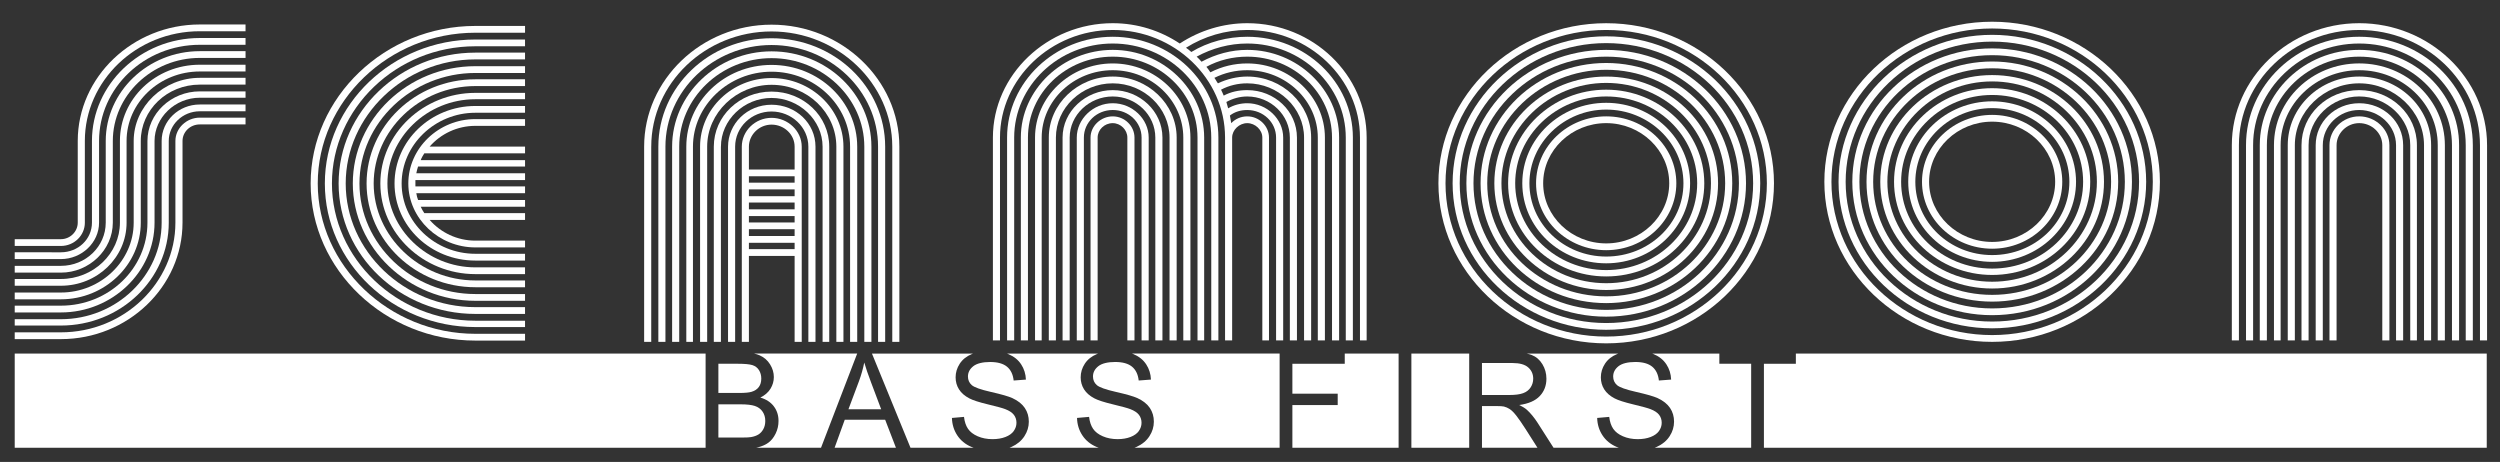 <?xml version="1.0" encoding="UTF-8"?>
<svg id="Layer_1" data-name="Layer 1" xmlns="http://www.w3.org/2000/svg" viewBox="0 0 1901.04 351.26">
  <rect x="0" y="0" width="1901.04" height="351.26" fill="#333333" stroke="none"/>
  <defs>
    <style>
      .cls-1 {
        fill: #fff;
      }
    </style>
  </defs>
  <polygon class="cls-1" points="642.37 319.15 634.64 340.48 681.29 340.48 673.08 319.15 642.37 319.15"/>
  <path class="cls-1" d="M865.96,327.74c1.39-1.92,2.08-4.01,2.08-6.29s-.67-4.32-2-6.04c-1.34-1.72-3.54-3.16-6.61-4.33-1.97-.77-6.33-1.96-13.07-3.58-6.75-1.62-11.47-3.15-14.18-4.58-3.51-1.84-6.12-4.12-7.84-6.84-1.72-2.72-2.58-5.77-2.58-9.14,0-3.71,1.05-7.17,3.16-10.39s5.18-5.67,9.22-7.34c.3-.12.6-.23.9-.34h-69.33c.41.15.81.3,1.21.47,4.16,1.75,7.36,4.33,9.59,7.74,2.24,3.41,3.44,7.26,3.61,11.57l-9.32.7c-.5-4.64-2.2-8.15-5.08-10.52-2.89-2.37-7.16-3.56-12.8-3.56s-10.16,1.08-12.85,3.23c-2.69,2.15-4.03,4.75-4.03,7.79,0,2.64.95,4.81,2.86,6.51,1.87,1.7,6.75,3.45,14.65,5.24,7.9,1.79,13.32,3.35,16.25,4.68,4.27,1.97,7.43,4.47,9.47,7.49,2.04,3.02,3.06,6.5,3.06,10.44s-1.12,7.59-3.36,11.05c-2.24,3.46-5.45,6.14-9.64,8.06-.56.26-1.14.5-1.72.72h67.9c-.66-.23-1.31-.48-1.93-.74-4.49-1.94-8.01-4.85-10.57-8.74s-3.9-8.29-4.03-13.2l9.17-.8c.43,3.67,1.44,6.69,3.03,9.04,1.59,2.35,4.05,4.26,7.39,5.71,3.34,1.45,7.1,2.18,11.27,2.18,3.71,0,6.98-.55,9.82-1.65,2.84-1.1,4.95-2.61,6.34-4.53Z"/>
  <path class="cls-1" d="M573.47,268.86c1.52.34,2.9.78,4.13,1.32,3.39,1.49,6.04,3.77,7.96,6.86,1.92,3.09,2.88,6.32,2.88,9.69,0,3.14-.85,6.09-2.55,8.87-1.7,2.77-4.28,5.01-7.71,6.71,4.44,1.3,7.86,3.52,10.24,6.66,2.39,3.14,3.58,6.85,3.58,11.12,0,3.44-.73,6.64-2.18,9.59-1.45,2.96-3.25,5.24-5.39,6.84-2.14,1.6-4.82,2.81-8.04,3.63-.45.11-.92.22-1.41.32h49.34l27.5-71.62h-78.37Z"/>
  <path class="cls-1" d="M770.86,327.74c1.39-1.92,2.08-4.01,2.08-6.29s-.67-4.32-2-6.04c-1.34-1.72-3.54-3.16-6.61-4.33-1.97-.77-6.33-1.96-13.07-3.58-6.75-1.62-11.47-3.15-14.18-4.58-3.51-1.84-6.12-4.12-7.84-6.84-1.72-2.72-2.58-5.77-2.58-9.14,0-3.71,1.05-7.17,3.16-10.39,2.1-3.22,5.18-5.67,9.22-7.34.3-.12.6-.23.9-.34h-76.89l29.31,71.62h48.04c-.66-.23-1.31-.48-1.93-.74-4.49-1.94-8.01-4.85-10.57-8.74-2.55-3.89-3.9-8.29-4.03-13.2l9.17-.8c.43,3.67,1.44,6.69,3.03,9.04,1.59,2.35,4.05,4.26,7.39,5.71,3.34,1.45,7.1,2.18,11.27,2.18,3.71,0,6.98-.55,9.82-1.65,2.84-1.1,4.95-2.61,6.34-4.53Z"/>
  <path class="cls-1" d="M670.07,311.23l-7.66-20.34c-2.34-6.18-4.08-11.25-5.21-15.23-.94,4.71-2.25,9.39-3.96,14.03l-8.07,21.54h24.9Z"/>
  <path class="cls-1" d="M1307.4,268.86h-51.05c.41.15.81.3,1.21.47,4.16,1.75,7.35,4.33,9.59,7.74,2.24,3.41,3.44,7.26,3.61,11.57l-9.32.7c-.5-4.64-2.2-8.15-5.08-10.52-2.89-2.37-7.16-3.56-12.8-3.56s-10.16,1.08-12.85,3.23c-2.69,2.15-4.03,4.75-4.03,7.79,0,2.64.95,4.81,2.86,6.51,1.87,1.7,6.75,3.45,14.65,5.24,7.9,1.79,13.32,3.35,16.26,4.68,4.27,1.97,7.43,4.47,9.47,7.49,2.04,3.02,3.06,6.5,3.06,10.44s-1.12,7.59-3.36,11.05c-2.24,3.46-5.45,6.14-9.64,8.06-.56.26-1.14.5-1.72.72h73.35v-63.86h-24.19v-7.76Z"/>
  <path class="cls-1" d="M546.27,276.62v22.19h15.88c4.31,0,7.4-.28,9.27-.85,2.47-.73,4.33-1.95,5.59-3.66,1.25-1.7,1.88-3.84,1.88-6.41,0-2.44-.58-4.58-1.75-6.44-1.17-1.85-2.84-3.12-5.01-3.81-2.17-.68-5.89-1.03-11.17-1.03h-14.68Z"/>
  <path class="cls-1" d="M580.48,326.28c.97-1.79,1.45-3.85,1.45-6.19,0-2.74-.7-5.12-2.1-7.14-1.4-2.02-3.35-3.44-5.84-4.26-2.49-.82-6.07-1.23-10.74-1.23h-16.98v25.25h18.28c3.14,0,5.34-.12,6.61-.35,2.24-.4,4.11-1.07,5.61-2,1.5-.93,2.74-2.3,3.71-4.08Z"/>
  <rect class="cls-1" x="11.19" y="268.86" width="525.36" height="71.62"/>
  <path class="cls-1" d="M1261.51,327.74c1.39-1.92,2.08-4.01,2.08-6.29s-.67-4.32-2-6.04-3.54-3.16-6.61-4.33c-1.97-.77-6.33-1.96-13.07-3.58-6.75-1.62-11.47-3.15-14.18-4.58-3.51-1.84-6.12-4.12-7.84-6.84-1.72-2.72-2.58-5.77-2.58-9.14,0-3.71,1.05-7.17,3.16-10.39,2.1-3.22,5.18-5.67,9.22-7.34.3-.12.6-.23.9-.34h-69.73c1.44.29,2.73.64,3.84,1.07,3.41,1.32,6.13,3.65,8.16,6.99,2.04,3.34,3.06,7.03,3.06,11.07,0,5.21-1.69,9.6-5.06,13.17-3.37,3.57-8.58,5.84-15.63,6.81,2.57,1.24,4.52,2.46,5.86,3.66,2.84,2.6,5.53,5.86,8.06,9.77l12.19,19.08h49.7c-.66-.23-1.31-.48-1.93-.74-4.49-1.94-8.01-4.85-10.57-8.74-2.55-3.89-3.9-8.29-4.03-13.2l9.17-.8c.43,3.67,1.44,6.69,3.03,9.04,1.59,2.35,4.05,4.26,7.39,5.71,3.34,1.45,7.1,2.18,11.27,2.18,3.71,0,6.98-.55,9.82-1.65,2.84-1.1,4.95-2.61,6.34-4.53Z"/>
  <path class="cls-1" d="M1152.96,315.99c-1.84-2.34-3.48-3.97-4.93-4.91-1.45-.93-2.93-1.59-4.43-1.95-1.1-.23-2.91-.35-5.41-.35h-11.27v31.7h42.2l-9.14-14.37c-2.84-4.41-5.18-7.78-7.01-10.12Z"/>
  <polygon class="cls-1" points="1365.6 276.62 1341.31 276.62 1341.31 340.48 1890.96 340.48 1890.96 268.86 1365.6 268.86 1365.6 276.62"/>
  <rect class="cls-1" x="1073.24" y="268.86" width="43.96" height="71.62"/>
  <path class="cls-1" d="M1126.91,300.36h20.89c4.44,0,7.91-.46,10.42-1.38,2.5-.92,4.41-2.39,5.71-4.41,1.3-2.02,1.95-4.22,1.95-6.59,0-3.47-1.26-6.33-3.78-8.57-2.52-2.24-6.5-3.36-11.95-3.36h-23.24v24.29Z"/>
  <polygon class="cls-1" points="1022.57 276.62 982.75 276.62 982.75 299.36 1017.21 299.36 1017.21 308.02 982.75 308.02 982.75 340.48 1063.52 340.48 1063.52 268.86 1022.57 268.86 1022.57 276.62"/>
  <path class="cls-1" d="M862,269.33c4.16,1.75,7.36,4.33,9.59,7.74,2.24,3.41,3.44,7.26,3.61,11.57l-9.32.7c-.5-4.64-2.2-8.15-5.08-10.52-2.89-2.37-7.16-3.56-12.8-3.56s-10.16,1.08-12.85,3.23c-2.69,2.15-4.03,4.75-4.03,7.79,0,2.64.95,4.81,2.86,6.51,1.87,1.7,6.75,3.45,14.65,5.24,7.9,1.79,13.32,3.35,16.25,4.68,4.27,1.97,7.43,4.47,9.47,7.49,2.04,3.02,3.06,6.5,3.06,10.44s-1.12,7.59-3.36,11.05c-2.24,3.46-5.45,6.14-9.64,8.06-.56.26-1.14.5-1.72.72h110.35v-71.62h-112.24c.41.15.81.3,1.21.47Z"/>
  <path class="cls-1" d="M96.25,169.31v-62.14c0-28.99,24.98-52.82,55.7-52.82h34.76v-5.14h-34.76c-33.76,0-60.76,26.08-60.76,57.96v62.14c0,23.51-20.25,42.83-44.89,42.83H11.19v5.14h35.11c27.67,0,49.96-21.57,49.96-47.97Z"/>
  <path class="cls-1" d="M85.79,169.31v-62.14c0-34.45,29.7-63.13,66.17-63.13h34.76v-5.14h-34.76c-39.5,0-71.56,30.91-71.56,68.27v62.14c0,18.04-15.19,32.84-34.1,32.84H11.19v5.16h35.11c21.6,0,39.49-17.39,39.49-38Z"/>
  <path class="cls-1" d="M107.05,169.31v-62.14c0-23.51,19.93-42.83,44.91-42.83h34.76v-5.16h-34.76c-27.69,0-50.3,21.9-50.3,47.99v62.14c0,28.99-24.98,53.13-55.36,53.13H11.19v5.16h35.11c33.42,0,60.75-26.4,60.75-58.29Z"/>
  <path class="cls-1" d="M75.33,169.31v-62.14c0-40.26,34.42-73.11,76.62-73.11h34.76v-5.16h-34.76c-45.23,0-82.03,35.43-82.03,78.26v62.14c0,12.56-10.47,22.55-23.63,22.55H11.19v5.16h35.11c15.87,0,29.03-12.57,29.03-27.7Z"/>
  <path class="cls-1" d="M64.52,169.31v-62.14c0-45.73,39.16-83.42,87.43-83.42h34.76v-5.14h-34.76c-50.98,0-92.83,39.92-92.83,88.56v62.14c0,6.77-5.73,12.56-12.82,12.56H11.19v5.16h35.11c10.13,0,18.23-8.05,18.23-17.72Z"/>
  <path class="cls-1" d="M117.52,169.31v-62.14c0-17.72,15.53-32.86,34.44-32.86h34.76v-4.83h-34.76c-21.94,0-39.84,17.08-39.84,37.69v62.14c0,34.78-29.36,63.12-65.81,63.12H11.19v5.16h35.11c39.15,0,71.22-30.92,71.22-68.27Z"/>
  <path class="cls-1" d="M138.79,169.31v-62.14c0-6.77,5.73-12.56,13.16-12.56h34.76v-5.16h-34.76c-10.13,0-18.57,8.05-18.57,17.72v62.14c0,45.73-39.16,83.4-87.09,83.4H11.19v5.16h35.11c50.96,0,92.49-39.94,92.49-88.56Z"/>
  <path class="cls-1" d="M128.32,169.31v-62.14c0-12.25,10.47-22.55,23.63-22.55h34.76v-5.16h-34.76c-16.21,0-29.03,12.56-29.03,27.7v62.14c0,40.26-34.42,73.43-76.62,73.43H11.19v4.82h35.11c45.23,0,82.03-35.09,82.03-78.25Z"/>
  <path class="cls-1" d="M399.24,80.59h-37.8c-33.76,0-61.43,26.4-61.43,58.94s27.67,58.61,61.43,58.61h37.8v-5.16h-37.8c-30.71,0-56.03-24.16-56.03-53.46s25.32-53.78,56.03-53.78h37.8v-5.16Z"/>
  <path class="cls-1" d="M399.24,70.62h-37.8c-39.49,0-72.22,30.91-72.22,68.91s32.74,68.91,72.22,68.91h37.8v-5.14h-37.8c-36.45,0-66.83-28.99-66.83-63.77s30.04-64.08,66.83-64.08h37.8v-4.83Z"/>
  <path class="cls-1" d="M361.45,95.73h37.8v-5.16h-37.8c-28.01,0-50.96,22.22-50.96,48.95s23.29,48.62,50.96,48.62h37.8v-5.16h-37.8c-13.83,0-26.33-6.12-34.76-15.76h72.56v-5.16h-76.61c-1.02-1.61-2.03-3.22-2.71-4.83h79.32v-5.16h-81.34c-.67-1.61-1.01-3.22-1.35-5.16h82.69v-5.16h-83.37v-4.82h83.37v-5.16h-82.69c.34-1.61.68-3.22,1.35-5.16h81.34v-4.83h-79.32c.68-1.94,1.69-3.55,2.71-5.16h76.61v-5.14h-72.56c8.44-9.66,20.94-15.78,34.76-15.78Z"/>
  <path class="cls-1" d="M399.24,60.3h-37.8c-45.57,0-82.69,35.74-82.69,79.22s37.46,78.9,82.69,78.9h37.8v-5.16h-37.8c-42.2,0-77.29-33.48-77.29-73.74s34.76-74.07,77.29-74.07h37.8v-5.16Z"/>
  <path class="cls-1" d="M361.45,258.99h37.8v-5.16h-37.8c-65.49,0-119.83-51.84-119.83-114.31s54.01-114.64,119.83-114.64h37.8v-5.16h-37.8c-68.52,0-125.23,54.11-125.23,119.79s56.71,119.47,125.23,119.47Z"/>
  <path class="cls-1" d="M399.24,30.05h-37.8c-62.78,0-114.42,49.26-114.42,109.48s51.64,109.17,114.42,109.17h37.8v-4.83h-37.8c-59.74,0-109.03-47.34-109.03-104.34s48.95-104.34,109.03-104.34h37.8v-5.14Z"/>
  <path class="cls-1" d="M399.24,40.02h-37.8c-57.05,0-103.95,44.77-103.95,99.51s46.9,99.18,103.95,99.18h37.8v-5.16h-37.8c-54.01,0-98.56-42.51-98.56-94.03s44.55-94.35,98.56-94.35h37.8v-5.16Z"/>
  <path class="cls-1" d="M399.24,50.33h-37.8c-51.3,0-93.16,40.25-93.16,89.2s42.2,89.2,93.16,89.2h37.8v-5.14h-37.8c-48.27,0-88.1-38-88.1-84.05s39.83-84.05,88.1-84.05h37.8v-5.14Z"/>
  <path class="cls-1" d="M651.84,259.96V111.52c0-34.14-29.03-62.16-65.15-62.16s-64.81,28.01-64.81,62.16v148.44h5.06V111.52c0-31.25,27.01-57,59.74-57s59.74,25.44,59.74,57v148.44h5.4Z"/>
  <path class="cls-1" d="M673.1,259.96V111.52c0-45.42-38.82-82.44-86.41-82.44s-86.07,37.03-86.07,82.44v148.44h5.39V111.52c0-42.52,36.45-77.29,80.68-77.29s81,34.76,81,77.29v148.44h5.4Z"/>
  <path class="cls-1" d="M620.11,259.96V111.52c0-17.71-14.85-31.88-33.42-31.88s-33.08,14.48-33.08,31.88v148.44h5.4V111.52c0-14.82,12.48-26.74,27.67-26.74s28.01,11.92,28.01,26.74v148.44h5.4Z"/>
  <path class="cls-1" d="M495.22,111.52c0-48.31,41.18-87.6,91.47-87.6s91.81,39.61,91.81,87.6v148.44h5.39V111.52c0-50.88-43.87-92.76-97.2-92.76s-96.88,41.87-96.88,92.76v148.44h5.4V111.52Z"/>
  <path class="cls-1" d="M548.21,111.52c0-20.3,17.56-37.04,38.48-37.04s38.82,16.74,38.82,37.04v148.44h5.06V111.52c0-23.2-19.59-41.87-43.89-41.87s-43.89,18.68-43.89,41.87v148.44h5.4V111.52Z"/>
  <path class="cls-1" d="M586.7,39.05c-41.52,0-75.61,32.86-75.61,72.47v148.44h5.4V111.52c0-37.04,31.73-67.31,70.21-67.31s70.54,30.27,70.54,67.31v148.44h5.4V111.52c0-39.94-34.08-72.47-75.94-72.47Z"/>
  <path class="cls-1" d="M586.7,64.49c27.33,0,49.27,21.26,49.27,47.03v148.44h5.4V111.52c0-28.66-24.64-52.17-54.68-52.17s-54.34,23.51-54.34,52.17v148.44h5.39V111.52c0-25.77,22.28-47.03,48.95-47.03Z"/>
  <path class="cls-1" d="M609.65,259.96V111.52c0-11.92-10.47-21.91-22.95-21.91s-22.62,9.99-22.62,21.91v148.44h5.4v-65.36h34.76v65.36h5.4ZM569.48,111.52c0-9.03,7.76-16.76,17.22-16.76s17.54,7.4,17.54,16.76v17.37h-34.76v-17.37ZM569.48,134.05h34.76v4.83h-34.76v-4.83ZM569.48,144.04h34.76v5.14h-34.76v-5.14ZM569.48,154.01h34.76v5.16h-34.76v-5.16ZM569.48,164.32h34.76v4.83h-34.76v-4.83ZM569.48,174.3h34.76v5.16h-34.76v-5.16ZM569.48,189.44v-4.83h34.76v4.83h-34.76Z"/>
  <path class="cls-1" d="M862.68,258.84V104.59c0-8.7-7.43-16.1-16.54-16.1s-16.88,7.4-16.88,16.1v154.25h5.4V104.59c0-5.81,5.06-10.95,11.47-10.95,6.07,0,11.13,5.14,11.13,10.95v154.25h5.4Z"/>
  <path class="cls-1" d="M873.48,258.84V104.59c0-14.17-12.48-26.09-27.33-26.09s-27.35,11.92-27.35,26.09v154.25h5.4V104.59c0-11.6,9.79-20.94,21.94-20.94s21.94,9.34,21.94,20.94v154.25h5.39Z"/>
  <path class="cls-1" d="M883.94,258.84V104.59c0-19.96-17.2-36.06-37.8-36.06s-38.14,16.1-38.14,36.06v154.25h5.4V104.59c0-17.06,14.85-31.23,32.74-31.23s32.39,14.17,32.39,31.23v154.25h5.4Z"/>
  <path class="cls-1" d="M986.22,258.84V104.59c0-19.96-16.88-36.06-37.8-36.06-6.43,0-12.5,1.29-17.9,4.18-.67-1.61-1.35-3.22-2.03-4.51,6.09-3.22,12.84-4.83,19.93-4.83,23.61,0,43.2,18.68,43.2,41.22v154.25h5.39V104.59c0-25.44-21.94-46.38-48.59-46.38-7.77,0-15.53,1.94-22.28,5.16-1.02-1.29-1.69-2.9-2.71-4.18,7.77-3.87,16.21-5.81,24.99-5.81,29.36,0,53.66,23.2,53.66,51.21v154.25h5.4V104.59c0-30.91-26.67-56.35-59.06-56.35-9.8,0-19.25,2.25-28.03,6.75-1.01-1.61-2.01-2.9-3.03-4.18,9.46-5.16,20.25-7.73,31.06-7.73,35.43,0,64.47,27.7,64.47,61.51v154.25h5.39V104.59c0-36.39-31.71-66.66-69.85-66.66-12.16,0-23.97,3.22-34.78,9.01-1.01-1.29-2.35-2.57-3.7-3.86,11.82-6.44,24.98-9.99,38.48-9.99,41.18,0,74.92,32.21,74.92,71.5v154.25h5.4V104.59c0-42.18-36.11-76.64-80.32-76.64-14.87,0-29.72,3.86-42.54,11.58-1.35-1.29-2.69-2.25-4.06-3.22,13.84-8.69,30.04-13.52,46.6-13.52,46.91,0,85.71,37.03,85.71,81.79v154.25h5.08V104.59c0-47.66-40.83-86.95-90.79-86.95-18.23,0-36.13,5.47-51.32,15.45-14.51-9.66-32.07-15.45-50.96-15.45-49.96,0-91.13,39.29-91.13,86.95v154.25h5.39V104.59c0-44.77,38.82-81.79,85.74-81.79s85.4,37.03,85.4,81.79v154.25h5.39V104.59c0-5.81,5.4-10.95,11.49-10.95s11.47,5.14,11.47,10.95v154.25h5.06V104.59c0-8.7-7.43-16.1-16.54-16.1-4.74,0-9.12,1.94-12.16,5.16-.34-1.94-.68-3.87-1.02-5.81,3.72-2.9,8.44-4.18,13.18-4.18,12.14,0,21.93,9.34,21.93,20.94v154.25h5.4V104.59c0-14.17-12.5-26.09-27.33-26.09-5.06,0-10.13,1.29-14.52,3.87-.34-1.61-1.01-3.22-1.35-4.83,4.72-2.57,10.13-4.18,15.87-4.18,17.89,0,32.4,14.17,32.4,31.23v154.25h5.4Z"/>
  <path class="cls-1" d="M915.67,258.84V104.59c0-36.39-31.39-66.66-69.53-66.66s-69.87,30.27-69.87,66.66v154.25h5.4V104.59c0-33.8,29.02-61.51,64.47-61.51s64.47,27.7,64.47,61.51v154.25h5.06Z"/>
  <path class="cls-1" d="M905.22,258.84V104.59c0-30.91-26.68-56.35-59.08-56.35s-59.08,25.44-59.08,56.35v154.25h5.06V104.59c0-28.01,24.31-51.21,54.01-51.21s53.67,23.2,53.67,51.21v154.25h5.4Z"/>
  <path class="cls-1" d="M894.75,258.84V104.59c0-25.44-21.94-46.38-48.61-46.38s-48.61,20.94-48.61,46.38v154.25h5.4V104.59c0-22.55,19.57-41.22,43.2-41.22s43.2,18.68,43.2,41.22v154.25h5.4Z"/>
  <path class="cls-1" d="M926.48,258.84V104.59c0-42.18-36.47-76.64-80.34-76.64s-80.34,34.45-80.34,76.64v154.25h5.4V104.59c0-39.29,33.76-71.5,74.93-71.5s74.93,32.21,74.93,71.5v154.25h5.4Z"/>
  <path class="cls-1" d="M1221.38,190.24c29.36,0,53.33-22.87,53.33-50.88s-23.97-50.88-53.33-50.88-53.33,22.87-53.33,50.88,23.97,50.88,53.33,50.88ZM1221.38,93.63c26.33,0,47.93,20.61,47.93,45.73s-21.6,45.73-47.93,45.73-47.93-20.61-47.93-45.73,21.6-45.73,47.93-45.73Z"/>
  <path class="cls-1" d="M1221.38,200.23c35.11,0,63.8-27.38,63.8-60.87s-28.69-61.18-63.8-61.18-63.8,27.36-63.8,61.18,28.69,60.87,63.8,60.87ZM1221.38,83.33c32.07,0,58.74,25.12,58.74,56.03s-26.32,55.72-58.74,55.72-58.39-25.12-58.39-55.72,26.33-56.03,58.39-56.03Z"/>
  <path class="cls-1" d="M1221.38,240.79c58.74,0,106.32-45.71,106.32-101.43s-47.93-101.43-106.32-101.43-106.32,45.4-106.32,101.43,47.93,101.43,106.32,101.43ZM1221.38,43.07c55.36,0,100.92,43.16,100.92,96.29s-45.23,96.29-100.92,96.29-100.92-43.47-100.92-96.29,45.23-96.29,100.92-96.29Z"/>
  <path class="cls-1" d="M1221.38,261.09c70.21,0,127.58-54.76,127.58-121.73s-57.37-121.71-127.58-121.71-127.58,54.74-127.58,121.71,57.37,121.73,127.58,121.73ZM1221.38,22.79c67.16,0,122.18,52.5,122.18,116.57s-55.02,116.57-122.18,116.57-122.19-52.5-122.19-116.57,55.02-116.57,122.19-116.57Z"/>
  <path class="cls-1" d="M1221.38,210.21c41.18,0,74.59-31.88,74.59-70.85s-33.76-71.17-74.59-71.17-74.59,31.88-74.59,71.17,33.74,70.85,74.59,70.85ZM1221.38,73.35c38.14,0,69.19,29.62,69.19,66.01s-31.05,66.01-69.19,66.01-69.2-29.95-69.2-66.01,31.06-66.01,69.2-66.01Z"/>
  <path class="cls-1" d="M1221.38,230.49c52.65,0,95.85-40.9,95.85-91.13s-43.2-91.46-95.85-91.46-95.53,40.9-95.53,91.46,42.86,91.13,95.53,91.13ZM1221.38,53.06c49.61,0,90.47,38.96,90.47,86.3s-40.51,85.99-90.47,85.99-90.46-38.65-90.46-85.99,40.85-86.3,90.46-86.3Z"/>
  <path class="cls-1" d="M1221.38,220.52c46.92,0,85.06-36.39,85.06-81.16s-38.14-81.14-85.06-81.14-85.06,36.39-85.06,81.14,38.48,81.16,85.06,81.16ZM1221.38,63.05c43.89,0,79.66,34.45,79.66,76.31s-35.77,76-79.66,76-79.66-34.45-79.66-76,35.77-76.31,79.66-76.31Z"/>
  <path class="cls-1" d="M1221.38,250.78c64.47,0,117.13-50.23,117.13-111.42s-53.01-111.74-117.13-111.74-116.79,50.23-116.79,111.74,52.65,111.42,116.79,111.42ZM1221.38,32.78c61.43,0,111.73,47.97,111.73,106.58s-50.3,106.28-111.73,106.28-111.39-47.99-111.39-106.28,49.96-106.58,111.39-106.58Z"/>
  <path class="cls-1" d="M1514.85,199.11c35.11,0,63.8-27.38,63.8-60.87s-28.69-61.18-63.8-61.18-63.8,27.36-63.8,61.18,28.69,60.87,63.8,60.87ZM1514.85,82.21c32.07,0,58.74,25.12,58.74,56.03s-26.32,55.72-58.74,55.72-58.4-25.12-58.4-55.72,26.33-56.03,58.4-56.03Z"/>
  <path class="cls-1" d="M1514.85,239.66c58.74,0,106.32-45.71,106.32-101.43s-47.93-101.43-106.32-101.43-106.32,45.4-106.32,101.43,47.93,101.43,106.32,101.43ZM1514.85,41.95c55.36,0,100.92,43.16,100.92,96.29s-45.23,96.29-100.92,96.29-100.92-43.47-100.92-96.29,45.23-96.29,100.92-96.29Z"/>
  <path class="cls-1" d="M1514.85,229.36c52.65,0,95.85-40.9,95.85-91.13s-43.2-91.46-95.85-91.46-95.53,40.9-95.53,91.46,42.86,91.13,95.53,91.13ZM1514.85,51.93c49.61,0,90.47,38.96,90.47,86.3s-40.51,85.99-90.47,85.99-90.46-38.65-90.46-85.99,40.85-86.3,90.46-86.3Z"/>
  <path class="cls-1" d="M1514.85,219.39c46.92,0,85.06-36.39,85.06-81.16s-38.14-81.14-85.06-81.14-85.06,36.39-85.06,81.14,38.48,81.16,85.06,81.16ZM1514.85,61.92c43.89,0,79.66,34.45,79.66,76.31s-35.77,76-79.66,76-79.66-34.45-79.66-76,35.79-76.31,79.66-76.31Z"/>
  <path class="cls-1" d="M1514.85,259.96c70.21,0,127.58-54.76,127.58-121.73s-57.37-121.71-127.58-121.71-127.58,54.74-127.58,121.71,57.37,121.73,127.58,121.73ZM1514.85,21.66c67.16,0,122.18,52.5,122.18,116.57s-55.02,116.57-122.18,116.57-122.19-52.5-122.19-116.57,55.02-116.57,122.19-116.57Z"/>
  <path class="cls-1" d="M1514.85,209.08c41.18,0,74.59-31.88,74.59-70.85s-33.76-71.17-74.59-71.17-74.59,31.88-74.59,71.17,33.74,70.85,74.59,70.85ZM1514.85,72.22c38.14,0,69.19,29.62,69.19,66.01s-31.05,66.01-69.19,66.01-69.2-29.95-69.2-66.01,31.06-66.01,69.2-66.01Z"/>
  <path class="cls-1" d="M1514.85,249.65c64.47,0,117.13-50.23,117.13-111.42s-52.99-111.74-117.13-111.74-116.79,50.23-116.79,111.74,52.65,111.42,116.79,111.42ZM1514.85,31.65c61.43,0,111.73,47.97,111.73,106.59s-50.3,106.28-111.73,106.28-111.39-47.99-111.39-106.28,49.96-106.59,111.39-106.59Z"/>
  <path class="cls-1" d="M1514.85,189.12c29.36,0,53.33-22.87,53.33-50.88s-23.97-50.88-53.33-50.88-53.33,22.87-53.33,50.88,23.97,50.88,53.33,50.88ZM1514.85,92.51c26.33,0,47.93,20.61,47.93,45.73s-21.6,45.73-47.93,45.73-47.93-20.61-47.93-45.73,21.6-45.73,47.93-45.73Z"/>
  <path class="cls-1" d="M1827.39,258.84V110.38c0-17.71-14.85-31.88-33.42-31.88s-33.08,14.49-33.08,31.88v148.46h5.4V110.38c0-14.82,12.5-26.73,27.67-26.73s28.03,11.91,28.03,26.73v148.46h5.39Z"/>
  <path class="cls-1" d="M1816.94,258.84V110.38c0-11.92-10.47-21.9-22.96-21.9s-22.61,9.97-22.61,21.9v148.46h5.4V110.38c0-9.01,7.76-16.75,17.2-16.75s17.56,7.42,17.56,16.75v148.46h5.4Z"/>
  <path class="cls-1" d="M1793.98,17.64c-53.33,0-96.86,41.86-96.86,92.74v148.46h5.39V110.38c0-48.31,41.19-87.58,91.47-87.58s91.83,39.6,91.83,87.58v148.46h5.39V110.38c0-50.88-43.87-92.74-97.22-92.74Z"/>
  <path class="cls-1" d="M1880.38,258.84V110.38c0-45.4-38.81-82.44-86.41-82.44s-86.07,37.04-86.07,82.44v148.46h5.4V110.38c0-42.51,36.45-77.29,80.66-77.29s81.02,34.78,81.02,77.29v148.46h5.39Z"/>
  <path class="cls-1" d="M1837.86,258.84V110.38c0-23.2-19.57-41.86-43.89-41.86s-43.87,18.66-43.87,41.86v148.46h5.39V110.38c0-20.29,17.56-37.04,38.48-37.04s38.82,16.76,38.82,37.04v148.46h5.06Z"/>
  <path class="cls-1" d="M1869.93,258.84V110.38c0-39.94-34.1-72.46-75.96-72.46s-75.6,32.84-75.6,72.46v148.46h5.4V110.38c0-37.04,31.71-67.3,70.2-67.3s70.55,30.26,70.55,67.3v148.46h5.4Z"/>
  <path class="cls-1" d="M1859.12,258.84V110.38c0-34.13-29.02-62.16-65.15-62.16s-64.81,28.03-64.81,62.16v148.46h5.06V110.38c0-31.23,27.01-57,59.74-57s59.74,25.44,59.74,57v148.46h5.4Z"/>
  <path class="cls-1" d="M1848.66,258.84V110.38c0-28.66-24.62-52.17-54.68-52.17s-54.34,23.51-54.34,52.17v148.46h5.4V110.38c0-25.77,22.27-47.01,48.93-47.01s49.29,21.25,49.29,47.01v148.46h5.39Z"/>
</svg>